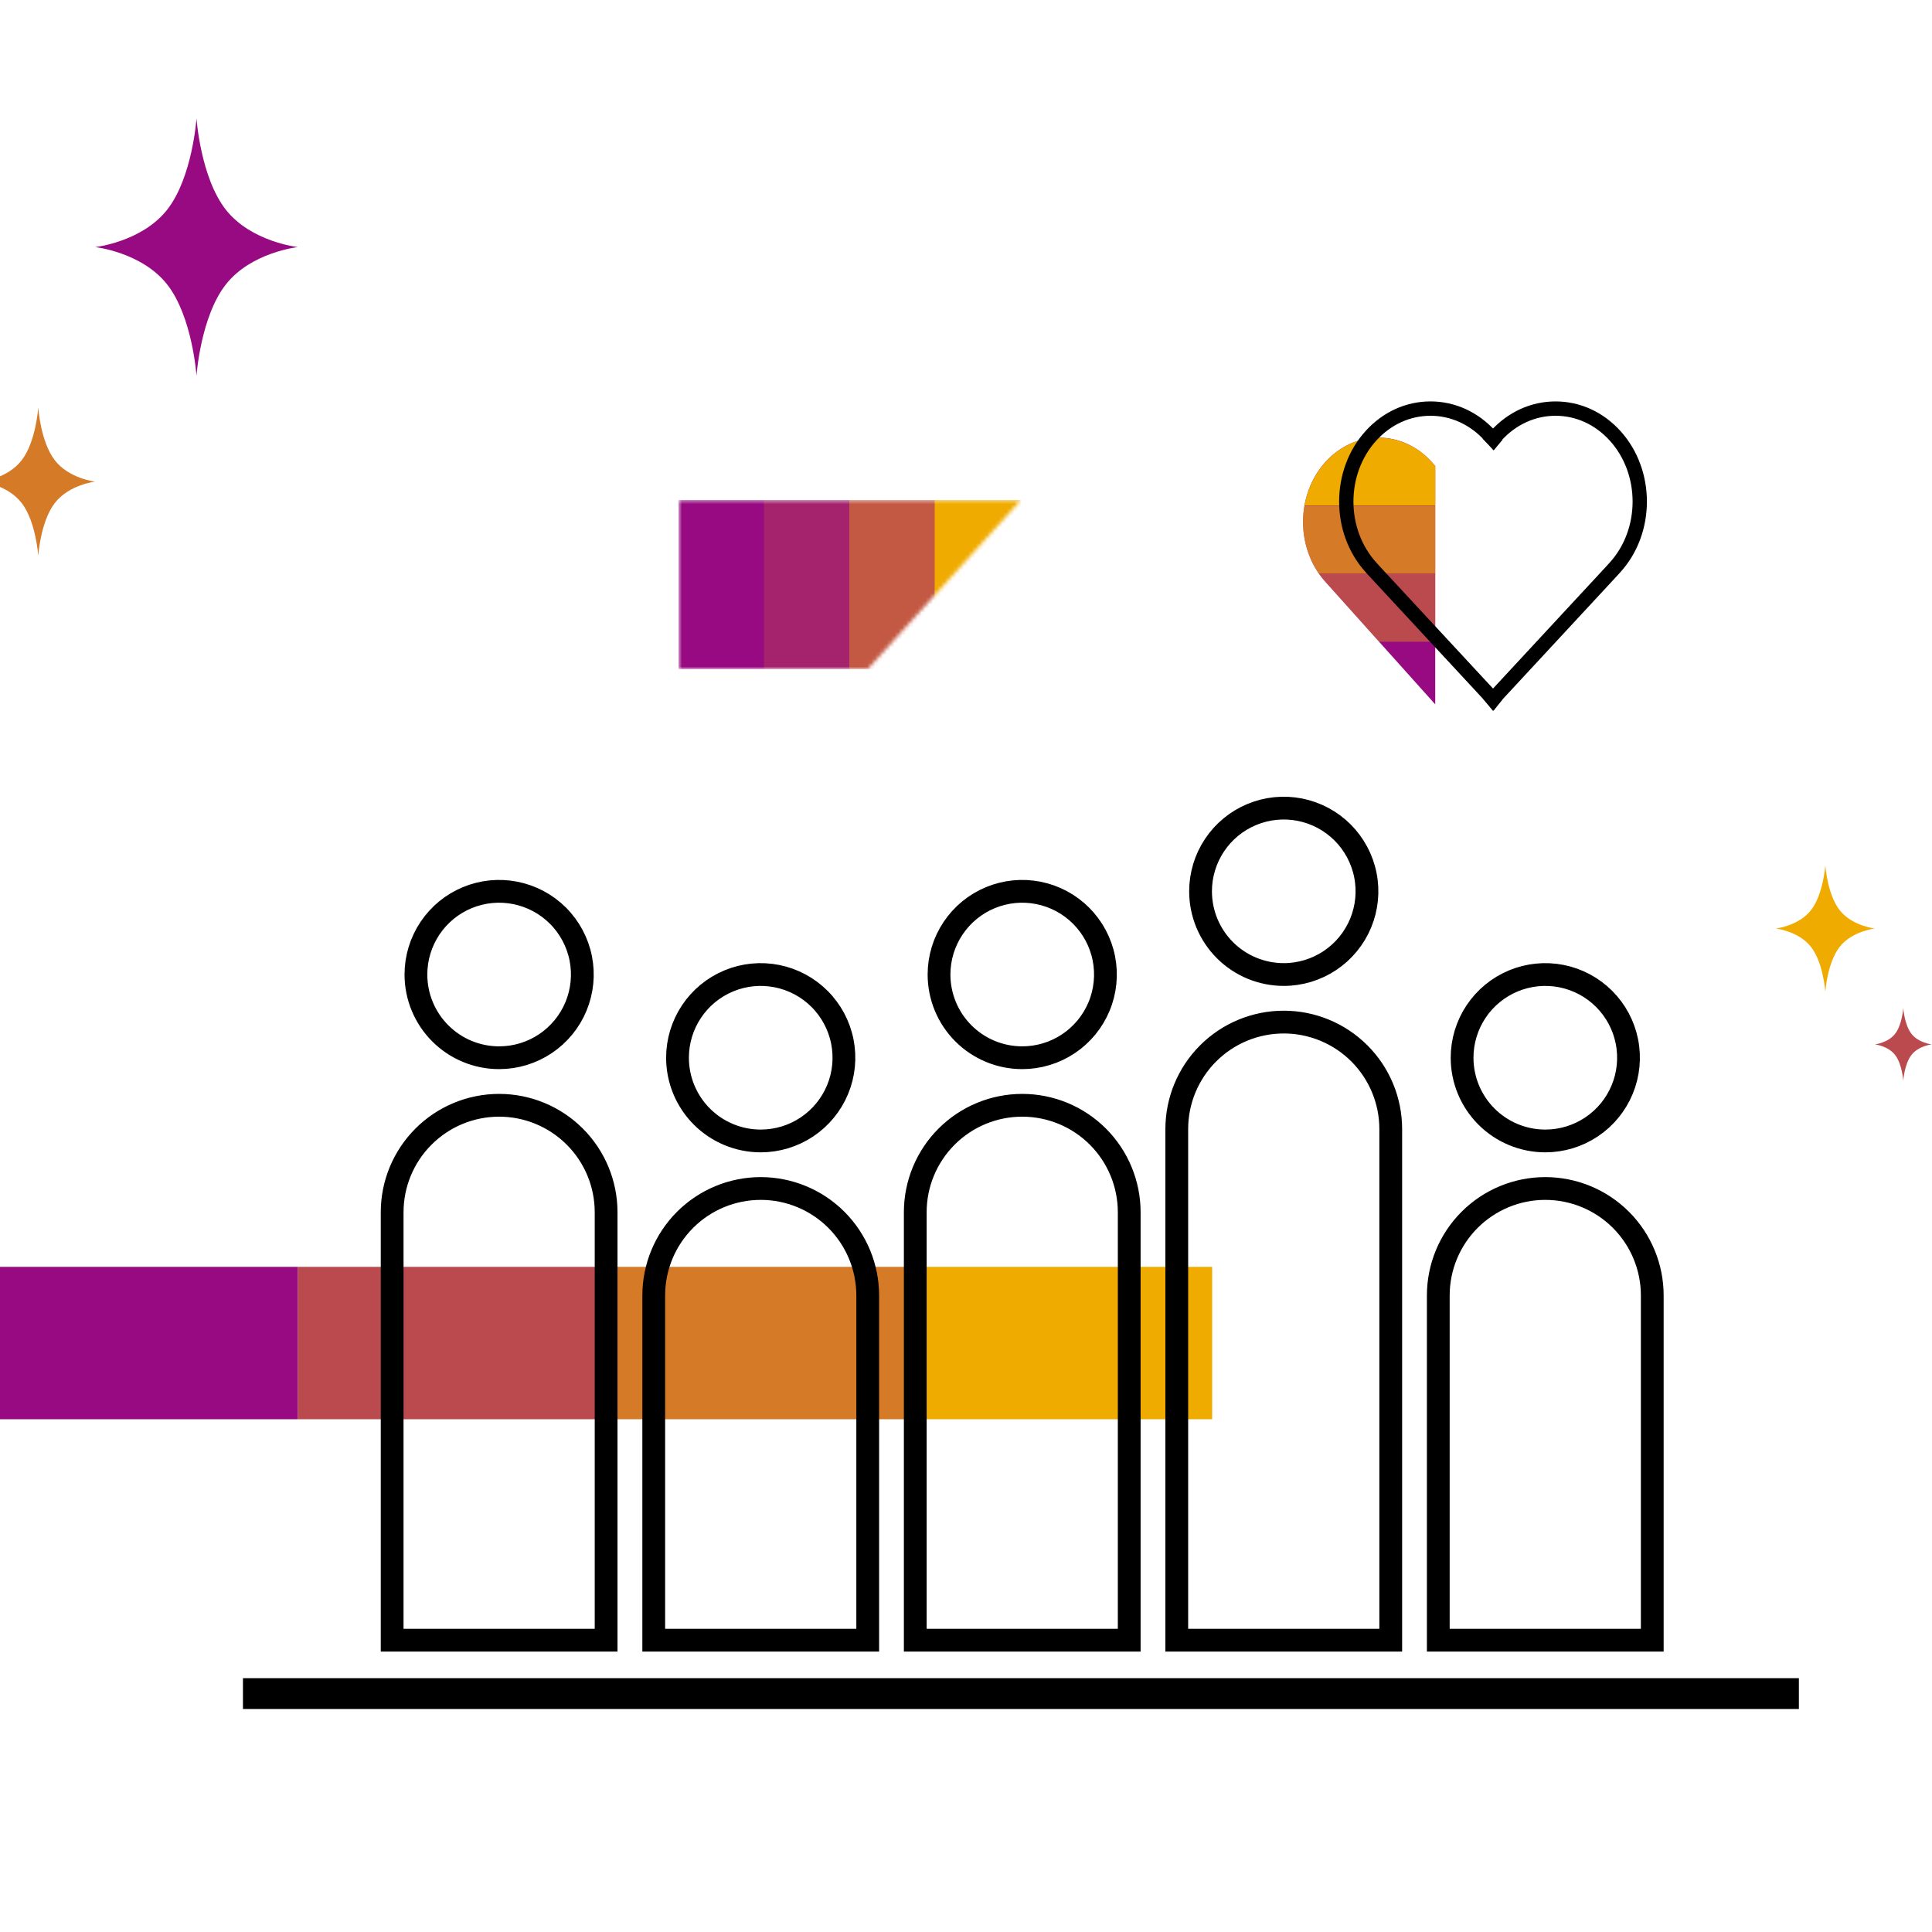 <svg width="500" height="500" viewBox="0 0 500 500" fill="none" xmlns="http://www.w3.org/2000/svg">
<g clip-path="url(#clip0_9462_32207)">
<path d="M50.855 30.646C50.855 30.646 49.806 45.961 43.249 54.288C36.693 62.615 24.629 63.945 24.629 63.945C24.629 63.945 36.693 65.277 43.249 73.6C49.806 81.924 50.855 97.243 50.855 97.243C50.855 97.243 51.904 81.927 58.461 73.6C65.017 65.273 77.081 63.945 77.081 63.945C77.081 63.945 65.017 62.613 58.461 54.29C51.904 45.966 50.855 30.646 50.855 30.646Z" fill="#970A82"/>
<path d="M9.898 105.493C9.898 105.493 9.309 114.304 5.626 119.092C1.942 123.881 -4.838 124.647 -4.838 124.647C-4.838 124.647 1.94 125.414 5.623 130.201C9.306 134.988 9.898 143.801 9.898 143.801C9.898 143.801 10.488 134.99 14.169 130.201C17.85 125.412 24.63 124.646 24.63 124.646C24.63 124.646 17.852 123.881 14.169 119.092C10.485 114.304 9.898 105.493 9.898 105.493Z" fill="#D57B27"/>
<path d="M472.391 223.953C472.391 223.953 472.904 231.472 476.111 235.559C479.318 239.645 485.213 240.299 485.213 240.299C485.213 240.299 479.314 240.953 476.109 245.04C472.904 249.127 472.389 256.646 472.389 256.646C472.389 256.646 471.876 249.126 468.669 245.04C465.462 240.953 459.57 240.299 459.57 240.299C459.57 240.299 465.468 239.645 468.673 235.559C471.878 231.472 472.391 223.953 472.391 223.953Z" fill="#F0AB00"/>
<path d="M492.565 260.909C492.565 260.909 492.859 265.222 494.697 267.566C496.536 269.91 499.918 270.284 499.918 270.284C499.918 270.284 496.536 270.659 494.697 273.003C492.859 275.346 492.565 279.661 492.565 279.661C492.565 279.661 492.27 275.348 490.432 273.005C488.594 270.661 485.211 270.285 485.211 270.285C485.211 270.285 488.594 269.91 490.432 267.567C492.27 265.224 492.565 260.909 492.565 260.909Z" fill="#BB4A4E"/>
<path d="M234.832 367.3H313.711V327.86H234.832V367.3Z" fill="#F0AB00"/>
<path d="M155.953 367.3H234.832V327.86H155.953V367.3Z" fill="#D57B27"/>
<path d="M77.073 367.3H155.951V327.86H77.073V367.3Z" fill="#BB4A4E"/>
<path d="M-1.806 367.3H77.072V327.86H-1.806V367.3Z" fill="#970A82"/>
<path d="M236.869 313.733C236.869 306.391 239.786 299.349 244.978 294.156C250.17 288.964 257.212 286.047 264.555 286.047C271.898 286.047 278.94 288.964 284.132 294.156C289.324 299.349 292.241 306.391 292.241 313.733V424.483H236.869V313.733ZM196.875 295.278C201.134 295.277 205.298 294.014 208.839 291.648C212.38 289.281 215.14 285.918 216.77 281.983C218.4 278.048 218.826 273.718 217.995 269.541C217.164 265.363 215.113 261.526 212.101 258.514C209.09 255.503 205.253 253.452 201.075 252.621C196.898 251.79 192.568 252.216 188.633 253.846C184.698 255.476 181.335 258.236 178.968 261.777C176.602 265.318 175.338 269.482 175.338 273.741C175.338 276.569 175.895 279.37 176.977 281.983C178.059 284.596 179.645 286.971 181.645 288.971C183.645 290.97 186.02 292.557 188.633 293.639C191.246 294.721 194.047 295.278 196.875 295.278V295.278ZM169.187 424.483H224.565V335.27C224.565 327.927 221.647 320.884 216.455 315.691C211.262 310.498 204.219 307.581 196.876 307.581C189.532 307.581 182.489 310.498 177.297 315.691C172.104 320.884 169.187 327.927 169.187 335.27V424.483ZM101.488 424.483H156.862V313.733C156.862 306.39 153.945 299.348 148.753 294.156C143.561 288.963 136.518 286.046 129.175 286.046C121.832 286.046 114.79 288.963 109.598 294.156C104.405 299.348 101.488 306.39 101.488 313.733V424.483ZM129.174 273.741C133.433 273.741 137.597 272.478 141.138 270.112C144.679 267.745 147.44 264.382 149.069 260.447C150.699 256.512 151.126 252.182 150.295 248.005C149.464 243.828 147.413 239.991 144.401 236.979C141.39 233.968 137.553 231.917 133.375 231.086C129.198 230.255 124.868 230.681 120.933 232.311C116.998 233.941 113.635 236.701 111.269 240.242C108.903 243.784 107.64 247.947 107.64 252.206C107.64 255.034 108.197 257.835 109.279 260.447C110.361 263.06 111.947 265.434 113.947 267.434C115.947 269.433 118.32 271.02 120.933 272.102C123.546 273.184 126.346 273.741 129.174 273.741V273.741ZM304.548 424.483H359.922V292.201C359.922 284.858 357.005 277.815 351.812 272.623C346.62 267.431 339.578 264.514 332.235 264.514C324.892 264.514 317.849 267.431 312.657 272.623C307.465 277.815 304.548 284.858 304.548 292.201V424.483ZM399.916 295.278C404.176 295.279 408.34 294.016 411.882 291.651C415.424 289.285 418.185 285.922 419.816 281.987C421.446 278.052 421.874 273.722 421.043 269.544C420.213 265.367 418.162 261.529 415.151 258.517C412.14 255.504 408.302 253.453 404.125 252.621C399.947 251.79 395.617 252.216 391.682 253.845C387.746 255.475 384.383 258.235 382.016 261.776C379.649 265.318 378.386 269.481 378.386 273.741C378.386 279.452 380.654 284.929 384.692 288.967C388.729 293.006 394.205 295.276 399.916 295.278V295.278ZM372.227 424.483H427.604V335.27C427.604 327.927 424.687 320.884 419.495 315.691C414.302 310.498 407.259 307.581 399.916 307.581C392.572 307.581 385.529 310.498 380.336 315.691C375.144 320.884 372.227 327.927 372.227 335.27V424.483ZM332.238 252.206C336.497 252.206 340.66 250.943 344.201 248.576C347.742 246.21 350.502 242.846 352.132 238.911C353.761 234.977 354.188 230.647 353.356 226.47C352.525 222.292 350.474 218.456 347.462 215.444C344.451 212.433 340.614 210.382 336.436 209.551C332.259 208.72 327.929 209.147 323.995 210.777C320.06 212.407 316.697 215.167 314.331 218.708C311.964 222.249 310.702 226.413 310.702 230.672C310.702 233.5 311.259 236.3 312.341 238.913C313.423 241.526 315.01 243.9 317.009 245.9C319.009 247.899 321.384 249.486 323.996 250.568C326.609 251.65 329.41 252.207 332.238 252.206ZM264.552 273.741C268.811 273.741 272.975 272.479 276.516 270.113C280.058 267.747 282.818 264.383 284.448 260.449C286.079 256.514 286.505 252.184 285.675 248.006C284.844 243.829 282.793 239.992 279.782 236.98C276.77 233.968 272.933 231.917 268.756 231.086C264.578 230.255 260.248 230.681 256.313 232.311C252.378 233.941 249.015 236.701 246.649 240.242C244.282 243.784 243.019 247.947 243.019 252.206C243.019 257.917 245.288 263.395 249.326 267.433C253.364 271.471 258.841 273.74 264.552 273.741Z" stroke="black" stroke-width="5.894"/>
<path d="M465.548 442.284H62.875V434.308H465.548V442.284Z" fill="black"/>
<path d="M386.358 182.34L385.196 180.931L385.618 180.526C385.997 180.123 416.122 147.628 416.426 147.299L417.371 146.255C425.589 137.185 425.589 122.424 417.371 113.353C413.413 108.987 408.161 106.582 402.579 106.582C396.997 106.582 391.743 108.987 387.786 113.353L386.544 114.914L385.158 113.531L386.544 112.228C390.822 107.507 396.517 104.906 402.579 104.906C408.64 104.906 414.335 107.507 418.613 112.228C427.393 121.921 427.393 137.69 418.613 147.382L417.659 148.431C414.512 151.825 386.982 181.523 386.827 181.685L386.358 182.34Z" fill="black" stroke="black" stroke-width="2.038"/>
<path d="M370.596 119.647C362.962 111.125 350.586 111.125 342.951 119.647C335.321 128.169 335.321 141.987 342.951 150.509L343.805 151.463C371.079 181.898 371.057 181.888 371.437 182.29V120.589L370.596 119.647Z" fill="#970A82"/>
<path d="M356.776 113.256C351.774 113.256 346.771 115.386 342.955 119.646C340.155 122.812 338.299 126.699 337.596 130.866H371.441V120.589L370.597 119.648C368.879 117.663 366.758 116.066 364.375 114.964C361.992 113.862 359.401 113.28 356.776 113.256Z" fill="#F0AB00"/>
<path opacity="0.7" d="M337.229 135.078C337.204 139.859 338.642 144.534 341.351 148.474H371.44V130.944H337.581C337.346 132.31 337.229 133.692 337.229 135.078Z" fill="#F0AB00"/>
<path opacity="0.4" d="M342.953 150.508L343.807 151.462C343.807 151.462 350.249 158.651 356.912 166.083H371.439V148.552H341.404C341.882 149.234 342.399 149.887 342.953 150.508Z" fill="#F0AB00"/>
<path d="M386.534 182.29L387.542 181.03L387.166 180.526C386.787 180.123 356.663 147.627 356.359 147.299L355.414 146.255C347.195 137.184 347.195 122.424 355.414 113.353C359.369 108.986 364.623 106.581 370.205 106.581C375.788 106.581 381.041 108.986 384.998 113.353L386.502 115.012L387.519 113.808L386.238 112.227C381.96 107.505 376.265 104.904 370.203 104.904C364.142 104.904 358.447 107.505 354.169 112.227C345.389 121.919 345.389 137.688 354.169 147.38L355.123 148.429C358.27 151.823 385.8 181.522 385.955 181.683L386.534 182.29Z" fill="black" stroke="black" stroke-width="2.038"/>
<mask id="mask0_9462_32207" style="mask-type:alpha" maskUnits="userSpaceOnUse" x="175" y="129" width="90" height="45">
<path d="M175.6 129.414H264.221L224.516 173.23H175.6V129.414Z" fill="#C4C4C4"/>
</mask>
<g mask="url(#mask0_9462_32207)">
<path d="M175.602 129.414H197.887V173.168H175.602V129.414Z" fill="#970A82"/>
<path d="M197.701 129.414H219.987V173.168H197.701V129.414Z" fill="#A5236D"/>
<path d="M219.799 129.414H242.084V173.168H219.799V129.414Z" fill="#C35942"/>
<path d="M241.895 129.414H264.18V173.168H241.895V129.414Z" fill="#F0AB00"/>
</g>
</g>
<defs>
<clipPath id="clip0_9462_32207">
<rect width="500" height="500" fill="white"/>
</clipPath>
</defs>
</svg>
